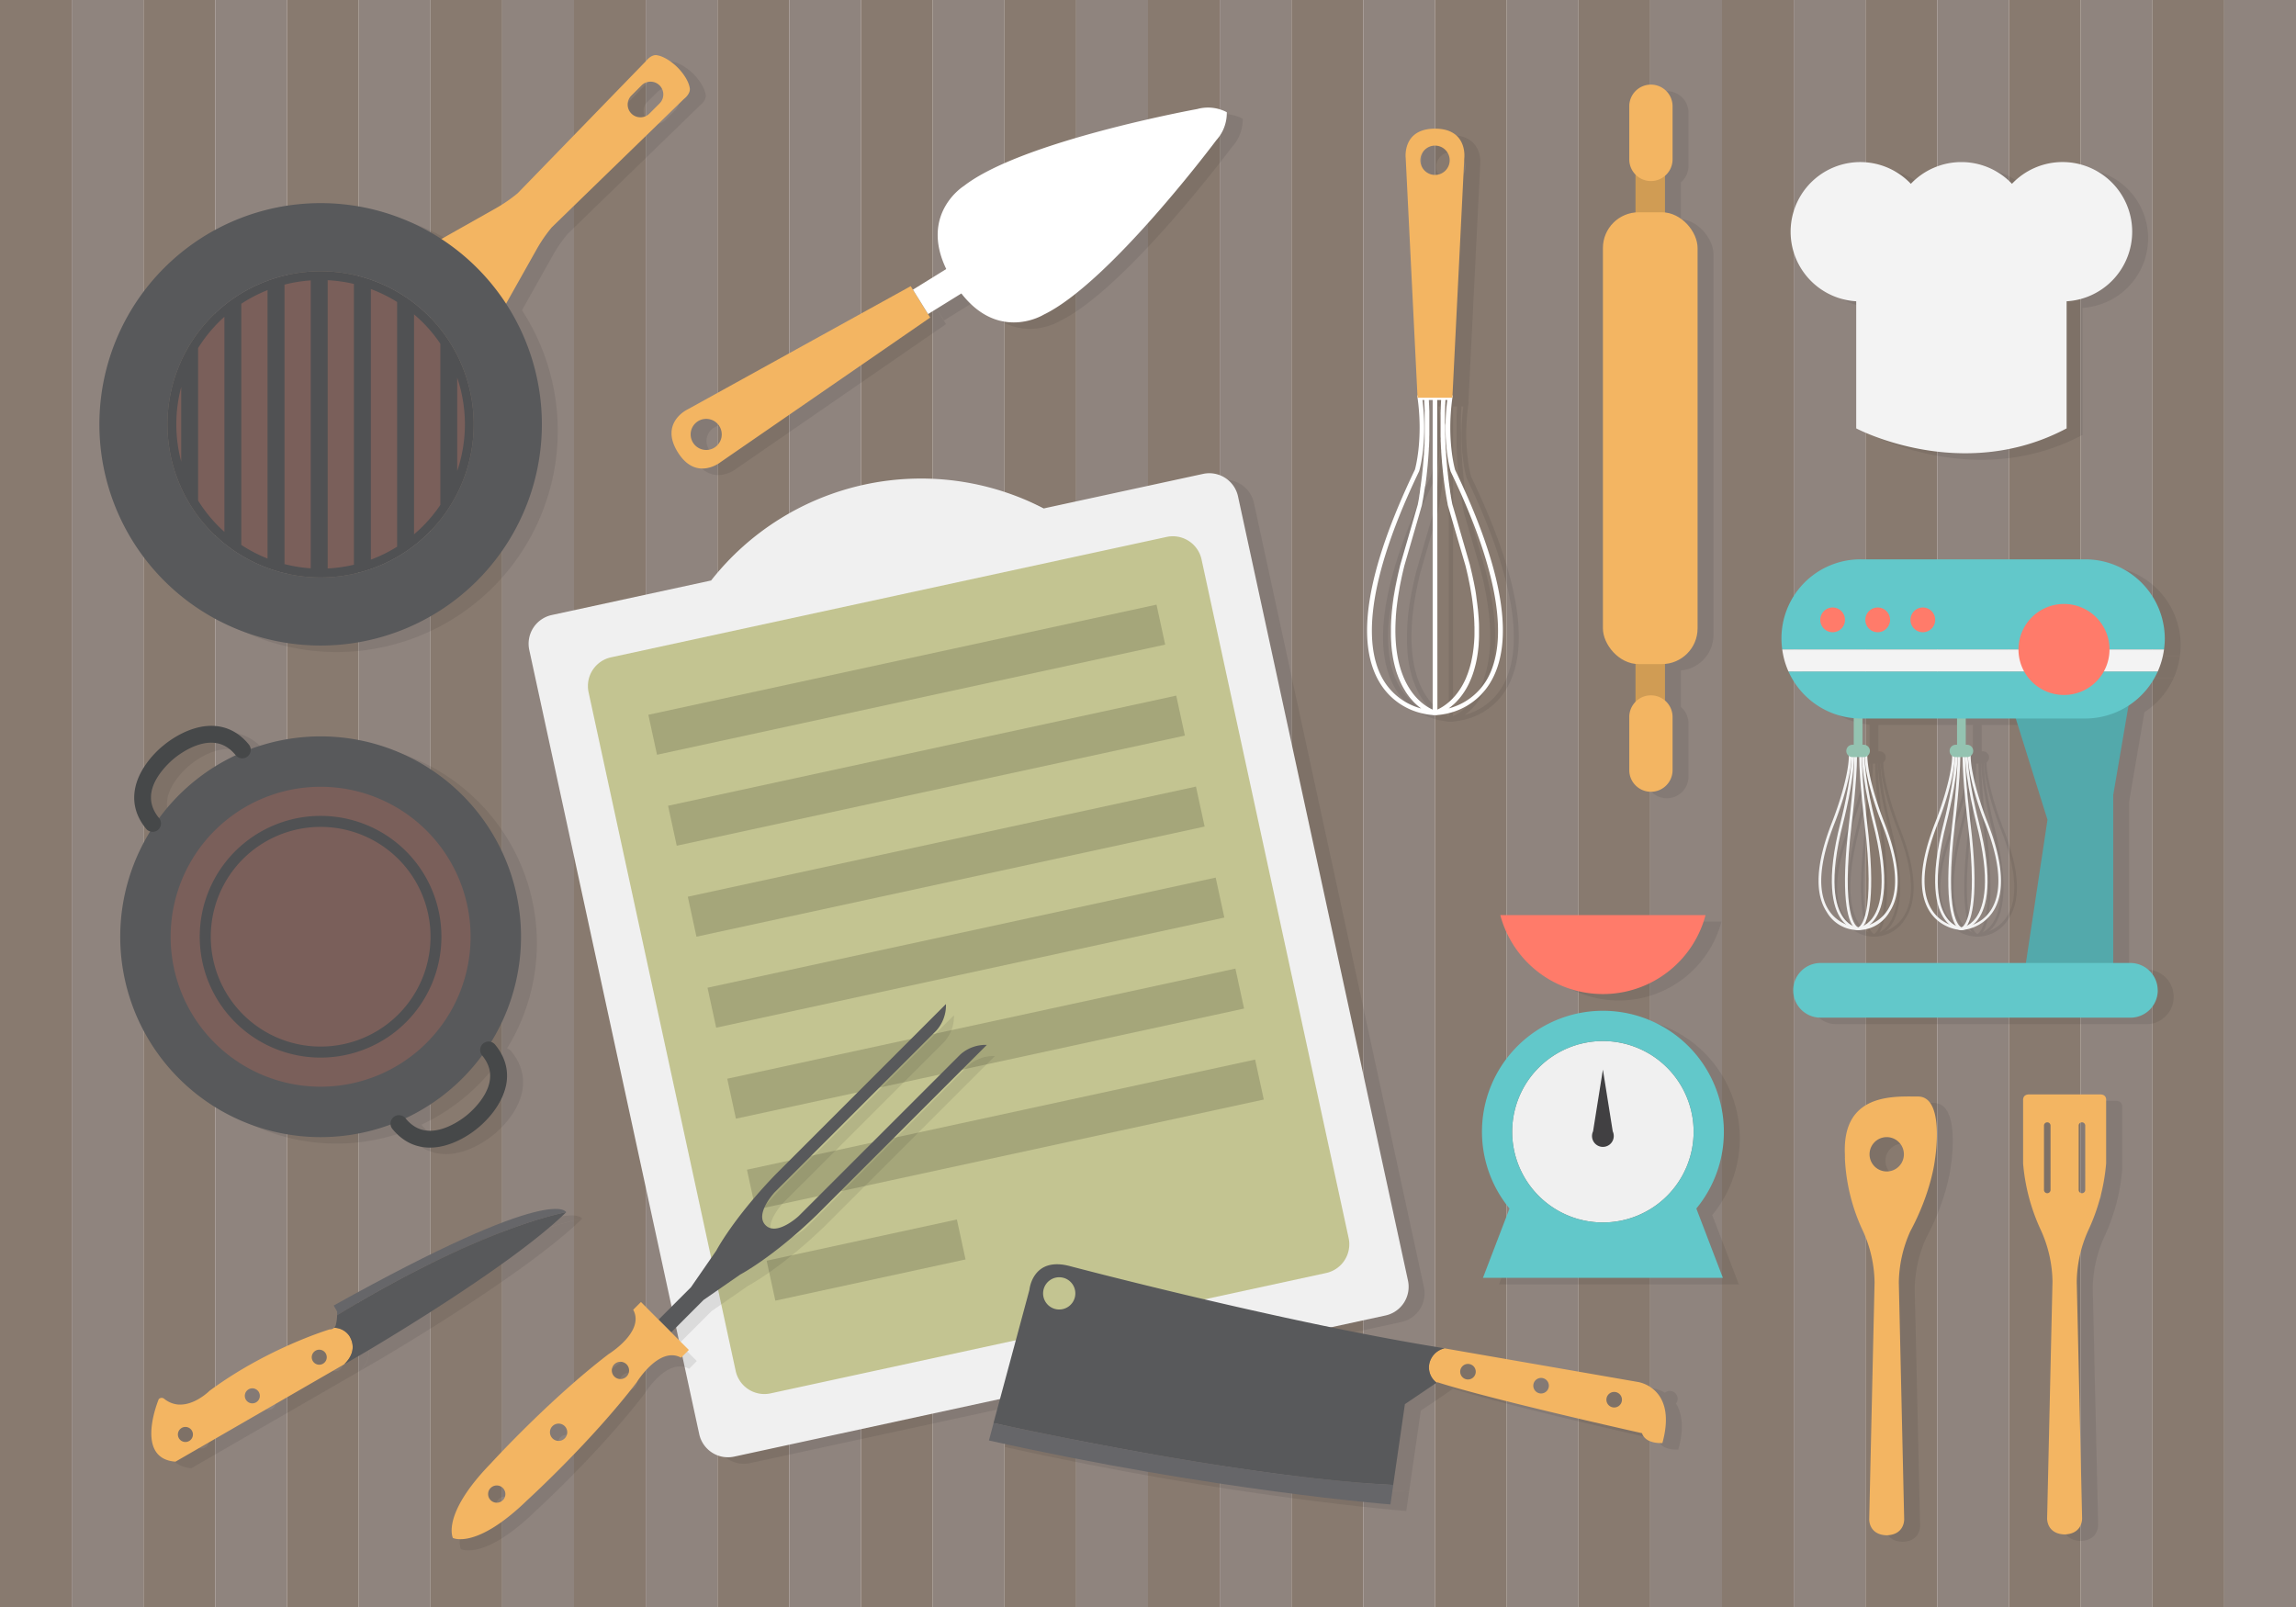 <svg xmlns="http://www.w3.org/2000/svg" viewBox="0 0 1400 980"><defs><style>.cls-1{fill:#faf2ef;}.cls-2{fill:#887a6f;}.cls-3{fill:#8f847e;}.cls-4{opacity:0.1;}.cls-5{fill:#231f20;}.cls-6{fill:#f0f0f0;}.cls-7{fill:#c3c491;}.cls-8{fill:#a5a67a;}.cls-9{fill:#d09c54;}.cls-10{fill:#f3b562;}.cls-11{fill:#f3f3f3;}.cls-12{fill:#53a9ab;}.cls-13{fill:#62c8ca;}.cls-14{fill:#94c3b1;}.cls-15{fill:#ff7b6a;}.cls-16{fill:#fff;}.cls-17{fill:#414042;}.cls-18{fill:#505153;}.cls-19{fill:#58595b;}.cls-20{fill:#7a5f5a;}.cls-21{fill:#464849;}.cls-22{fill:none;}.cls-23{fill:#666669;}</style></defs><g id="Ebene_2" data-name="Ebene 2"><g id="Layer_1" data-name="Layer 1"><rect class="cls-1" width="1400" height="980"/><rect class="cls-2" width="43.75" height="980"/><rect class="cls-3" x="43.75" width="43.75" height="980"/><rect class="cls-2" x="87.5" width="43.75" height="980"/><rect class="cls-3" x="131.25" width="43.75" height="980"/><rect class="cls-2" x="175" width="43.75" height="980"/><rect class="cls-3" x="218.75" width="43.75" height="980"/><rect class="cls-2" x="262.5" width="43.75" height="980"/><rect class="cls-3" x="306.25" width="43.75" height="980"/><rect class="cls-2" x="350" width="43.75" height="980"/><rect class="cls-3" x="393.75" width="43.75" height="980"/><rect class="cls-2" x="437.5" width="43.75" height="980"/><rect class="cls-3" x="481.25" width="43.75" height="980"/><rect class="cls-2" x="525" width="43.75" height="980"/><rect class="cls-3" x="568.75" width="43.75" height="980"/><rect class="cls-2" x="612.5" width="43.75" height="980"/><rect class="cls-3" x="656.25" width="43.75" height="980"/><rect class="cls-2" x="700" width="43.75" height="980"/><rect class="cls-3" x="743.75" width="43.75" height="980"/><rect class="cls-2" x="787.5" width="43.75" height="980"/><rect class="cls-3" x="831.25" width="43.75" height="980"/><rect class="cls-2" x="875" width="43.75" height="980"/><rect class="cls-3" x="918.75" width="43.75" height="980"/><rect class="cls-2" x="962.5" width="43.75" height="980"/><rect class="cls-3" x="1006.25" width="43.75" height="980"/><rect class="cls-2" x="1050" width="43.75" height="980"/><rect class="cls-3" x="1093.75" width="43.75" height="980"/><rect class="cls-2" x="1137.5" width="43.75" height="980"/><rect class="cls-3" x="1181.25" width="43.75" height="980"/><rect class="cls-2" x="1225" width="43.75" height="980"/><rect class="cls-3" x="1268.75" width="43.75" height="980"/><rect class="cls-2" x="1312.5" width="43.75" height="980"/><rect class="cls-3" x="1356.25" width="43.75" height="980"/><g class="cls-4"><path class="cls-5" d="M743.28,293l-97.14,21a162.83,162.83,0,0,0-202.83,44l-97.15,21a17.93,17.93,0,0,0-13.72,21.32L436.07,878.54a17.92,17.92,0,0,0,21.32,13.72L854.51,806.2a17.92,17.92,0,0,0,13.72-21.32L764.6,306.69A17.92,17.92,0,0,0,743.28,293Z"/><path class="cls-5" d="M832.05,759a17.92,17.92,0,0,1-13.72,21.31L479.6,853.71A17.93,17.93,0,0,1,458.29,840L368.6,426.14a17.93,17.93,0,0,1,13.72-21.32L721,331.41a17.93,17.93,0,0,1,21.32,13.73Z"/><path class="cls-5" d="M486.29,336c-5.58,2.5-6.74,6.68-6,10.15a10.32,10.32,0,0,0,2.46,4.69l-4,4.93a12.24,12.24,0,0,1-4.85-7.57c-1.65-7.59,3.44-15.73,16-18.45,11.43-2.48,19.06,1.76,20.56,8.67A13.09,13.09,0,0,1,502,353.23c2.2,1.3,3.81,4.73,5.36,7.7,1.4,2.72,2.76,3.66,4.45,3.3a5,5,0,0,0,2.3-1.32l3.67,5.24a11,11,0,0,1-5.59,3.13c-5,1.09-7.57-2-9.81-6.59-1.83-3.81-3.78-9-6.36-10.35a15.75,15.75,0,0,1-4.44-.58l-1,12.19-6.86,1.49Zm6.9-1.78-1.25,15a11.69,11.69,0,0,0,4.76-.12c5.3-1.15,7.35-5.42,6.5-9.35S499.1,333.64,493.19,334.21Z"/><path class="cls-5" d="M539.84,343.11c-1.66,7.59-5.74,14-13.6,15.68-6.77,1.47-11.9-1.44-13.27-7.75-1.5-6.91,2.15-15.27,10-17,5.08-1.1,8.89,1.23,9.66,4.76.86,4-1.93,9.89-12.14,11.82,1.19,2.62,3.64,3.76,6.84,3.07,4.39-1,8-5.05,9.61-11.33A4.7,4.7,0,0,1,539.84,343.11Zm-20.1,4.5c5.61-1.31,7.54-4.32,7.11-6.33a2,2,0,0,0-2.73-1.52C521.24,340.38,519.46,343.88,519.74,347.61Z"/><path class="cls-5" d="M549.67,333.69a3.17,3.17,0,0,0-1.43,0c-3.38.73-5.72,5.64-4.75,10.13.81,3.75,3.52,5.6,7.36,4.77,4.34-.94,8-5.05,9.61-11.32a4.63,4.63,0,0,1,2.89.71c-1.66,7.59-5.74,14-13.6,15.69-6.77,1.46-11.9-1.45-13.26-7.71-1.48-6.82,2-15.29,10.23-17.07,5.72-1.24,9.14,1.71,9.85,5,.54,2.48-.42,5.36-3.21,6a3.81,3.81,0,0,1-3.69-6.2Z"/><path class="cls-5" d="M568,324.75l-1.39,16.58c-.17,2.09.44,3.59,2.23,3.21,2.56-.56,4.29-4.53,5.72-10.3a4.67,4.67,0,0,1,2.88.72c-1.71,7.79-4.67,13.6-10.2,14.8-5.35,1.16-7.64-3-7.19-8.64l1.27-14.93Zm-3.65-10.23a4,4,0,0,1,4.79,3.13,4,4,0,0,1-7.82,1.69A4,4,0,0,1,564.34,314.52Z"/><path class="cls-5" d="M572.35,359.48l3-36.34,6.67-1.45-.21,2.54A10.12,10.12,0,0,1,587.7,320c3.84-.83,7.91,1.16,9.18,7a18,18,0,0,1-.13,7.79,9.35,9.35,0,0,0,5-6.48,4.62,4.62,0,0,1,2.88.71c-1.21,5.48-4.28,8.54-9.26,9.67-1.62,3.32-4.19,5.84-7.44,6.54a6.52,6.52,0,0,1-7.5-3.49L579,358Zm15.41-21.06a9.73,9.73,0,0,1-6.22-7l0-.09a10.36,10.36,0,0,0-.29,5c.58,2.7,2.48,3.72,4.31,3.32A4.67,4.67,0,0,0,587.76,338.42Zm1.83-2.79a10.87,10.87,0,0,0,.72-6.43c-.54-2.47-2-3.74-3.84-3.34s-2.69,2.17-2.15,4.64A6.52,6.52,0,0,0,589.59,335.63Z"/><path class="cls-5" d="M628.11,324c-1.66,7.59-5.74,14-13.6,15.68-6.77,1.47-11.91-1.44-13.27-7.76-1.5-6.9,2.15-15.26,10-17,5.08-1.1,8.89,1.23,9.66,4.76.86,4-1.93,9.89-12.14,11.82,1.18,2.62,3.64,3.76,6.84,3.07,4.39-.95,8-5,9.61-11.33A4.7,4.7,0,0,1,628.11,324Zm-20.1,4.5c5.61-1.31,7.54-4.32,7.1-6.33-.22-1.06-1.07-1.88-2.72-1.52C609.51,321.25,607.73,324.75,608,328.48Z"/><rect class="cls-5" x="404.08" y="406.02" width="317.05" height="24.94" transform="translate(-75.87 128.65) rotate(-12.23)"/><rect class="cls-5" x="416.1" y="461.51" width="317.05" height="24.94" transform="translate(-87.35 132.46) rotate(-12.23)"/><rect class="cls-5" x="428.13" y="517" width="317.05" height="24.94" transform="translate(-98.83 136.26) rotate(-12.23)"/><rect class="cls-5" x="440.15" y="572.48" width="317.05" height="24.94" transform="translate(-110.31 140.07) rotate(-12.23)"/><rect class="cls-5" x="452.18" y="627.97" width="317.05" height="24.94" transform="translate(-121.79 143.88) rotate(-12.23)"/><rect class="cls-5" x="464.2" y="683.46" width="317.05" height="24.93" transform="translate(-133.28 147.69) rotate(-12.23)"/><rect class="cls-5" x="478.48" y="759.95" width="118.67" height="24.94" transform="translate(-151.4 131.44) rotate(-12.23)"/><rect class="cls-5" x="1006.97" y="102.94" width="17.97" height="39.75"/><rect class="cls-5" x="1006.97" y="399.71" width="17.97" height="39.75"/><rect class="cls-5" x="987.1" y="133.43" width="57.72" height="275.52" rx="21.78"/><path class="cls-5" d="M1016.37,428a13.2,13.2,0,0,1,13.2,13.2v32.4a13.2,13.2,0,0,1-13.2,13.2h0a13.19,13.19,0,0,1-13.2-13.2v-32.4a13.19,13.19,0,0,1,13.2-13.2Z"/><path class="cls-5" d="M1016.37,55.57a13.2,13.2,0,0,1,13.2,13.2v32.4a13.21,13.21,0,0,1-13.2,13.21h0a13.2,13.2,0,0,1-13.2-13.21V68.77a13.19,13.19,0,0,1,13.2-13.2Z"/><path class="cls-5" d="M1309.83,145.29a42.48,42.48,0,0,0-73.31-29.22,42.47,42.47,0,0,0-61.66,0,42.48,42.48,0,1,0-33.31,71.64v77.51s64.15,34.14,128.29,0v-77.5A42.51,42.51,0,0,0,1309.83,145.29Z"/><polygon class="cls-5" points="1308.68 427.84 1298.26 488.82 1298.26 607.91 1242.5 607.91 1258.18 503.89 1234.37 427.84 1308.68 427.84"/><path class="cls-5" d="M1325.42,607.91a16.67,16.67,0,0,1-16.67,16.68H1119.81a16.68,16.68,0,0,1-16.68-16.68h0a16.67,16.67,0,0,1,16.68-16.67h188.94a16.67,16.67,0,0,1,16.67,16.67Z"/><path class="cls-5" d="M1137.08,463.44h11.25v.81c0,15.28,10.07,40.65,10.17,40.91,9.81,24.89,11,43.36,3.39,54.88a22.09,22.09,0,0,1-38.37,0c-7.57-11.52-6.43-30,3.38-54.88.1-.26,10.18-25.63,10.18-40.91Zm9.64,1.61h-8c-.33,15.63-9.88,39.67-10.29,40.71-9.61,24.37-10.79,42.34-3.53,53.4,6.51,9.9,17.75,10.39,17.86,10.4s11.33-.52,17.82-10.43c7.24-11.06,6-29-3.55-53.38C1156.59,504.72,1147,480.68,1146.72,465.05Z"/><path class="cls-5" d="M1138.75,463.44h7.9v.81c0,15.33,6.59,40.75,6.66,41,9.27,36,4.85,52.21-.49,59.47-4.48,6.1-9.85,6.44-10.07,6.45s-5.69-.35-10.17-6.45c-5.33-7.26-9.75-23.47-.49-59.47.07-.25,6.66-25.67,6.66-41Zm6.29,1.61h-4.68c-.22,15.61-6.64,40.35-6.7,40.61-9.11,35.38-4.9,51.12.22,58.1,4,5.49,8.82,5.79,8.87,5.8s4.8-.35,8.82-5.86c5.09-7,9.26-22.74.18-58.05C1151.68,505.4,1145.26,480.66,1145,465.05Z"/><path class="cls-5" d="M1140.41,463.44H1145v.81c0,15.39,3.12,40.85,3.15,41.1,5.56,45.7.75,59.63-2.62,63.87-1.37,1.72-2.52,1.93-2.74,1.95-.4,0-1.55-.23-2.92-1.95-3.36-4.24-8.17-18.17-2.62-63.86,0-.26,3.16-25.72,3.16-41.11Zm3,1.61H1142c-.1,15.56-3.13,40.25-3.16,40.5-7,57.86,2.69,63.52,3.85,64,1.09-.43,10.9-6,3.84-64C1146.51,505.3,1143.49,480.61,1143.38,465.05Z"/><path class="cls-5" d="M1146.12,458.14h-.76v-30.3H1140v30.3h-.75a3.77,3.77,0,1,0,0,7.54h6.83a3.77,3.77,0,0,0,0-7.54Z"/><path class="cls-5" d="M1200.06,463.44h11.25v.81c0,15.28,10.08,40.65,10.18,40.91,9.81,24.89,11,43.36,3.38,54.88a22.09,22.09,0,0,1-38.37,0c-7.56-11.52-6.42-30,3.39-54.88.1-.26,10.17-25.63,10.17-40.91Zm9.64,1.61h-8c-.32,15.63-9.87,39.67-10.28,40.71-9.6,24.37-10.79,42.34-3.54,53.4,6.51,9.9,17.75,10.39,17.87,10.4s11.33-.52,17.82-10.43c7.24-11.06,6-29-3.55-53.38C1219.58,504.72,1210,480.68,1209.7,465.05Z"/><path class="cls-5" d="M1201.74,463.44h7.9v.81c0,15.33,6.59,40.75,6.66,41,9.26,36,4.85,52.21-.49,59.47-4.48,6.1-9.85,6.44-10.08,6.45s-5.68-.35-10.16-6.45c-5.34-7.26-9.75-23.47-.49-59.47.07-.25,6.66-25.67,6.66-41Zm6.29,1.61h-4.68c-.22,15.61-6.64,40.35-6.71,40.61-9.1,35.38-4.9,51.12.23,58.1,4,5.49,8.81,5.79,8.86,5.8s4.81-.35,8.83-5.86c5.09-7,9.26-22.74.17-58.05C1214.67,505.4,1208.25,480.66,1208,465.05Z"/><path class="cls-5" d="M1203.39,463.44H1208v.81c0,15.39,3.13,40.85,3.16,41.1,5.56,45.7.74,59.63-2.62,63.87-1.37,1.72-2.52,1.93-2.74,1.95-.4,0-1.55-.23-2.92-1.95-3.37-4.24-8.18-18.17-2.62-63.86,0-.26,3.15-25.72,3.15-41.11Zm3,1.61H1205c-.11,15.56-3.13,40.25-3.17,40.5-7,57.86,2.7,63.52,3.86,64,1.09-.43,10.89-6,3.84-64C1209.5,505.3,1206.47,480.61,1206.37,465.05Z"/><path class="cls-5" d="M1209.11,458.14h-.76v-30.3H1203v30.3h-.76a3.77,3.77,0,1,0,0,7.54h6.84a3.77,3.77,0,0,0,0-7.54Z"/><path class="cls-5" d="M1329.69,393.61a48.54,48.54,0,0,0-48.53-48.54H1144.51a48.19,48.19,0,0,0-48.06,55h232.77A48.93,48.93,0,0,0,1329.69,393.61Z"/><path class="cls-5" d="M1144.51,442.15h136.65a48.49,48.49,0,0,0,44.26-28.7H1100.24A48.51,48.51,0,0,0,1144.51,442.15Z"/><path class="cls-5" d="M1096.45,400.05a48.33,48.33,0,0,0,3.79,13.4h225.18a48.35,48.35,0,0,0,3.8-13.4Z"/><path class="cls-5" d="M1296,400.05a27.75,27.75,0,1,1-27.75-27.75A27.75,27.75,0,0,1,1296,400.05Z"/><path class="cls-5" d="M1134.71,382a7.53,7.53,0,1,1-7.53-7.54A7.53,7.53,0,0,1,1134.71,382Z"/><circle class="cls-5" cx="1154.66" cy="381.95" r="7.54" transform="translate(68.11 928.33) rotate(-45)"/><path class="cls-5" d="M1189.67,382a7.54,7.54,0,1,1-7.54-7.54A7.54,7.54,0,0,1,1189.67,382Z"/><path class="cls-5" d="M1290.32,671.38H1247c-4.13,0-3.64,3.7-3.64,3.7v38.36a119.29,119.29,0,0,0,10.93,40.89,78.4,78.4,0,0,1,7,31.19l-.84,37.32-2.43,107s-.47,9.51,10.67,9.89c11.14-.38,10.66-9.89,10.66-9.89l-2.42-107-.85-37.32a78.31,78.31,0,0,1,7-31.19A119.45,119.45,0,0,0,1294,713.44V675.08S1294.45,671.38,1290.32,671.38ZM1260,729.62a2,2,0,1,1-4,0V690.39a2,2,0,1,1,4,0Zm21.15,0a2,2,0,0,1-4,0V690.39a2,2,0,1,1,4,0Z"/><path class="cls-5" d="M1179.22,672.67c-4.9,0-12-.3-19.08.88-13.3,2.22-26.6,9.69-25.49,34.34,0,.79,0,1.55,0,2.32h0a115.83,115.83,0,0,0,11.09,44.65,78.06,78.06,0,0,1,7,31.17l-.86,37.33-2.41,107s-.49,9.51,10.65,9.89c11.15-.38,10.67-9.89,10.67-9.89l-2.42-107-.85-37.33a78.15,78.15,0,0,1,7-31.17c13-24.13,15-43.61,15-43.61S1195.94,672.64,1179.22,672.67Zm-19.08,45.69a10.47,10.47,0,1,1,10.48-10.47A10.46,10.46,0,0,1,1160.14,718.36Z"/><path class="cls-5" d="M851.43,421a40.77,40.77,0,0,0,26.17,18.19,41.21,41.21,0,0,0,5.72.86v.06h1.2l.18,0,.19,0h1.2V440a41.42,41.42,0,0,0,5.72-.86A40.77,40.77,0,0,0,918,421c15.69-24.94,8.6-68.89-21-130.43-.06-.18-5.26-18-1.68-43.86l.21-1.57H873.88l.21,1.57c3.57,25.83-1.62,43.66-1.6,43.66C842.83,352.1,835.74,396.05,851.43,421Zm39.36-159.22c0-.53,0-1.06,0-1.59s0-1,0-1.52l0-1.64c0-.51,0-1,0-1.54s0-1.12.05-1.68,0-1,.06-1.54,0-1.15.07-1.73,0-1,.08-1.55c0-.36,0-.72.05-1.08h1.16c-3.24,25.61,1.77,42.73,2.06,43.66,36.38,75.72,31.63,111.35,21.24,127.92A38.1,38.1,0,0,1,893.07,436l.11-.08.24-.18c.35-.26.71-.54,1.07-.83l.37-.29c.4-.34.81-.69,1.22-1.06l.13-.12c.45-.41.91-.85,1.36-1.31l.35-.37c.36-.38.72-.77,1.07-1.17.13-.13.24-.27.36-.4.46-.53.91-1.09,1.36-1.67l.18-.25c.39-.52.78-1.06,1.15-1.62l.38-.55c.36-.55.72-1.12,1.07-1.71l.24-.39c.42-.73.83-1.48,1.23-2.26.1-.19.18-.39.28-.57.31-.64.62-1.29.91-2,.11-.24.22-.47.32-.71.37-.88.74-1.79,1.07-2.73,0,0,0,0,0-.05.33-.92.65-1.9,1-2.89.08-.29.17-.58.25-.86.24-.83.45-1.68.67-2.54.07-.26.13-.51.19-.77.25-1.11.49-2.25.71-3.44,0-.24.07-.49.12-.72.17-1,.31-2,.45-3,.05-.36.09-.73.14-1.1.13-1.16.25-2.34.34-3.56,0-.16,0-.31,0-.48.1-1.37.17-2.8.2-4.27,0-.38,0-.78,0-1.17,0-1.16,0-2.35,0-3.56,0-.42,0-.83,0-1.25,0-1.58-.1-3.2-.21-4.87,0-.22,0-.45,0-.67-.1-1.47-.23-3-.39-4.54-.05-.51-.11-1-.17-1.54-.16-1.47-.35-3-.56-4.51,0-.37-.1-.73-.15-1.12q-.42-2.82-1-5.81c-.09-.48-.18-1-.28-1.46-.29-1.59-.62-3.21-1-4.86-.12-.59-.25-1.19-.38-1.79-.47-2.14-1-4.31-1.53-6.56L895.3,311.44s0-.13-.07-.3,0,0,0-.08c-.14-.68-.46-2.27-.86-4.61a.59.59,0,0,0,0-.13c-.05-.32-.1-.66-.16-1,0-.11,0-.2,0-.3-.06-.36-.12-.74-.18-1.12,0-.09,0-.18,0-.28-.06-.36-.12-.73-.17-1.11,0-.15,0-.3-.07-.45,0-.35-.11-.72-.16-1.08,0-.2-.06-.39-.08-.59,0-.38-.11-.78-.17-1.17,0-.2,0-.4-.08-.6,0-.4-.11-.81-.16-1.22,0-.24-.06-.46-.09-.69,0-.4-.1-.81-.14-1.22,0-.26-.07-.53-.1-.8s-.09-.83-.15-1.25-.06-.57-.09-.87-.1-.84-.14-1.27-.07-.63-.1-.95-.09-.88-.13-1.32-.07-.66-.1-1l-.12-1.36-.09-1.06c0-.45-.07-.91-.11-1.37s-.07-.76-.09-1.15-.07-.91-.1-1.37-.06-.81-.09-1.23,0-.92-.08-1.38,0-.87-.08-1.31-.05-.92-.07-1.38,0-.92-.07-1.38l-.06-1.4L891,272.2c0-.47,0-.94,0-1.42s0-1,0-1.48l0-1.47c0-.5,0-1,0-1.5s0-1,0-1.5,0-1,0-1.55Zm-4.7-13.87h2.35c0,.33,0,.66-.06,1,0,.53,0,1.06-.08,1.59s0,1.15-.07,1.72-.05,1.06-.06,1.59,0,1.11,0,1.67,0,1,0,1.57l0,1.65c0,.51,0,1,0,1.53s0,1.1,0,1.64v1.49c0,.54,0,1.08,0,1.62s0,1,0,1.44l0,1.62,0,1.38c0,.54,0,1.06,0,1.59s0,.91,0,1.36,0,1,.06,1.53,0,.9.06,1.34,0,1,.07,1.5.05.85.07,1.27.06,1,.08,1.5.06.81.08,1.22.07,1,.1,1.43l.09,1.2c0,.47.07.94.11,1.4l.09,1.12c0,.48.09.94.12,1.4s.07.7.1,1,.08.9.13,1.35.07.68.1,1,.09.85.14,1.27.06.66.1,1,.09.84.14,1.26.07.59.11.88.09.84.15,1.25.06.53.1.78c0,.41.1.8.14,1.19s.07.51.11.75.09.72.14,1.08.07.5.11.74.09.68.14,1,.07.46.1.67.09.63.14.93.07.45.1.66.08.53.13.79.06.44.1.65.09.54.13.8.05.33.08.49.09.54.14.79,0,.27.07.4.08.47.13.7,0,.22,0,.33.07.37.11.54,0,.25.06.36.05.24.07.37,0,.27.07.38,0,.23.07.33,0,.18.05.26l0,.16c0,.25.09.45.12.55l0,.12,10.7,36.9c.57,2.27,1.08,4.48,1.56,6.64.15.71.28,1.39.43,2.09.29,1.43.59,2.85.85,4.23.14.79.27,1.57.4,2.35.21,1.24.42,2.46.6,3.66.12.78.23,1.56.33,2.33.16,1.16.3,2.28.43,3.39l.24,2.21c.11,1.11.2,2.2.28,3.27.05.66.1,1.33.15,2,.06,1.15.1,2.27.14,3.38,0,.52,0,1.05.06,1.56,0,1.59,0,3.14,0,4.64,0,.06,0,.12,0,.18,0,1.44-.1,2.83-.19,4.18,0,.46-.08.9-.12,1.36-.08.92-.16,1.84-.26,2.73-.06.51-.13,1-.2,1.49-.1.8-.21,1.58-.34,2.35-.08.49-.17,1-.26,1.46-.13.73-.28,1.44-.43,2.14q-.15.69-.3,1.35c-.17.7-.35,1.39-.54,2.06-.11.39-.21.79-.33,1.17-.22.73-.44,1.42-.67,2.1-.1.3-.2.61-.3.89-.34,1-.7,1.88-1.07,2.76,0,0,0,.09,0,.13-.36.84-.73,1.63-1.11,2.41l-.39.76c-.28.53-.55,1.06-.84,1.57-.15.27-.31.54-.47.81-.27.45-.54.9-.82,1.32-.16.26-.33.52-.5.77-.28.41-.55.8-.83,1.18l-.51.7c-.28.38-.57.74-.87,1.09s-.31.4-.47.59c-.33.38-.65.74-1,1.1l-.36.4c-.46.47-.91.92-1.35,1.34l-.07.07c-.42.39-.84.76-1.24,1.1l-.42.35c-.29.23-.58.47-.86.68s-.31.24-.47.35-.5.38-.75.54l-.47.33-.68.44-.44.27-.64.37a3.84,3.84,0,0,1-.39.22l-.6.32-.32.16c-.23.12-.43.21-.64.3l-.13.07ZM878.84,300c0-.32.08-.62.13-1s.08-.61.11-.92.09-.67.14-1,.07-.61.11-.91.09-.75.14-1.14.07-.63.11-.94.09-.79.13-1.2.07-.65.11-1,.09-.84.13-1.28.07-.68.1-1,.09-.87.13-1.31.07-.74.1-1.11.08-.89.11-1.34.07-.75.1-1.12.07-.95.11-1.42,0-.77.08-1.15.07-1,.11-1.48.05-.79.07-1.19L881,278c0-.42,0-.84.07-1.27s.05-1,.07-1.51l.06-1.33.06-1.53c0-.45,0-.91,0-1.36s0-1.05,0-1.58l0-1.41,0-1.6c0-.47,0-.95,0-1.44s0-1.08,0-1.62v-1.5c0-.54,0-1.08,0-1.62s0-1,0-1.54l0-1.65c0-.52,0-1,0-1.57s0-1.11,0-1.67,0-1.06-.06-1.6,0-1.13-.07-1.69-.06-1.08-.08-1.63c0-.32,0-.64,0-1h2.34V436.71h0c-6-2.64-25.15-14.44-22.47-56l0-.51c.11-1.53.24-3.09.4-4.69.05-.43.1-.85.15-1.29.15-1.38.33-2.8.53-4.24.08-.58.16-1.15.25-1.73.2-1.37.43-2.77.68-4.18.11-.66.22-1.31.34-2,.27-1.47.58-3,.91-4.51.12-.63.24-1.24.38-1.88.48-2.17,1-4.39,1.56-6.68l10.74-37s0-.05,0-.12a0,0,0,0,0,0,0c0-.13.07-.36.13-.68a3.41,3.41,0,0,0,.08-.37,1.42,1.42,0,0,1,0-.2c0-.12,0-.27.08-.41l.06-.34c0-.12,0-.25.07-.38s.07-.33.1-.52.05-.25.07-.37.07-.42.11-.65,0-.32.08-.47.08-.46.12-.71.06-.31.08-.46.09-.55.14-.85l.09-.59c0-.27.09-.53.14-.82s.07-.48.11-.73l.12-.84c0-.25.08-.51.11-.76s.09-.61.14-.92S878.8,300.25,878.84,300ZM877,247.9h1.16c0,.36,0,.71,0,1.07,0,.52.06,1.05.08,1.57s.06,1.13.08,1.7l.06,1.56c0,.56,0,1.12,0,1.68s0,1,0,1.53l0,1.64c0,.51,0,1,0,1.52s0,1.07,0,1.59v1.51c0,.52,0,1,0,1.55s0,1,0,1.5,0,1,0,1.5,0,1,0,1.47,0,1,0,1.49,0,1,0,1.41,0,1-.05,1.45l-.06,1.4c0,.46,0,.91-.07,1.37s0,.93-.08,1.38,0,.89-.07,1.33l-.09,1.36c0,.42,0,.83-.08,1.24s-.06.92-.1,1.36l-.09,1.2c0,.43-.07.87-.11,1.31s-.07.75-.1,1.12-.08.88-.11,1.3-.07.69-.1,1-.09.87-.13,1.29-.07.65-.1,1-.09.84-.13,1.25-.07.59-.1.89-.1.82-.14,1.23-.07.54-.11.81-.09.81-.14,1.2l-.09.72c0,.4-.11.8-.16,1.19,0,.21-.06.41-.08.62-.06.39-.11.78-.16,1.15,0,.19-.06.37-.08.56-.06.38-.11.76-.17,1.13,0,.12,0,.23,0,.34q-.09.62-.18,1.2c0,.09,0,.18,0,.27-.06.39-.12.76-.18,1.12,0,.11,0,.21,0,.32-.06.33-.11.67-.16,1,0,.06,0,.12,0,.18,0,.33-.11.66-.16,1,0,.06,0,.1,0,.15-.36,2-.61,3.25-.69,3.64,0,.08,0,.13,0,.14l-10.72,37c-.56,2.24-1.06,4.42-1.54,6.55-.13.6-.25,1.2-.38,1.79-.35,1.65-.67,3.27-1,4.86-.09.49-.19,1-.27,1.46-.36,2-.68,3.92-1,5.81l-.15,1.12q-.31,2.29-.57,4.5c-.05.52-.11,1-.16,1.54-.15,1.55-.29,3.07-.39,4.55,0,.21,0,.44,0,.66-.1,1.67-.17,3.28-.21,4.86,0,.43,0,.84,0,1.25,0,1.21,0,2.39,0,3.55,0,.4,0,.8,0,1.2.05,1.46.11,2.88.21,4.25,0,.17,0,.33,0,.5.1,1.21.21,2.39.35,3.53,0,.37.09.74.14,1.11.13,1,.28,2,.45,3l.12.74c.21,1.18.45,2.32.7,3.43.07.26.14.52.2.79.21.86.43,1.69.67,2.51.08.29.16.58.25.87.3,1,.61,2,1,2.89v.05c.34.95.71,1.85,1.08,2.72.1.25.21.49.31.73.3.66.6,1.31.91,1.93l.29.6c.4.78.81,1.53,1.22,2.25l.26.42c.34.57.69,1.14,1.06,1.67.12.2.25.39.38.58.38.55.75,1.08,1.13,1.59.07.08.13.18.2.26.45.59.9,1.13,1.35,1.66.12.15.25.29.38.43.34.39.69.77,1,1.13l.38.4c.44.45.89.89,1.33,1.3a1.63,1.63,0,0,1,.2.17c.39.35.77.68,1.15,1a4.71,4.71,0,0,0,.42.33c.33.27.66.53,1,.77l.32.24.09.06a38.1,38.1,0,0,1-22.59-16.48c-10.39-16.57-15.14-52.2,21.31-128.12C875.29,290.63,880.29,273.51,877,247.9Z"/><path class="cls-5" d="M866.84,100.31l7.23,146.2h21.25l7.25-146.2s2.19-17.87-17.87-17.87S866.84,100.31,866.84,100.31Zm17.86-7.53a8.94,8.94,0,1,1-8.93,8.93A8.93,8.93,0,0,1,884.7,92.78Z"/><path class="cls-5" d="M449,285.82l127.85-88.19-.78-1.25-2.26-3.65L571,188l-2.9-4.69-2.26-3.64-.77-1.24L429.08,253.58s-17.34,8-6.13,26.11S449,285.82,449,285.82Zm-16.76-11.91a9.48,9.48,0,1,1,13,3.07A9.48,9.48,0,0,1,432.28,273.91Z"/><path class="cls-5" d="M924.54,562a64.73,64.73,0,0,0,125.13,0Z"/><path class="cls-5" d="M987.1,638.84a55.32,55.32,0,1,0,55.32,55.32A55.31,55.31,0,0,0,987.1,638.84Z"/><path class="cls-5" d="M1060.85,694.16A73.75,73.75,0,1,0,930.14,741L914,783.25h146.27L1044.06,741A73.45,73.45,0,0,0,1060.85,694.16ZM987.1,749.47a55.32,55.32,0,1,1,55.32-55.31A55.31,55.31,0,0,1,987.1,749.47Z"/><path class="cls-5" d="M993.09,693.91l-6-37.65-6,37.65a6.71,6.71,0,0,0-.63,2.84,6.63,6.63,0,1,0,12.62-2.84Z"/><path class="cls-5" d="M337.16,155.61a89.78,89.78,0,0,1,9-13l80.55-78.21c4.3-3.45,3.62-6.48,3.62-6.48-.91-6.43-7.48-12.78-7.48-12.78s-6.35-6.57-12.78-7.47c0,0-3-.69-6.48,3.61l-78.21,80.55a89.78,89.78,0,0,1-13,9l-40.51,22.87a52.87,52.87,0,0,0,15.49,27,52.87,52.87,0,0,0,27,15.49Zm68.52-82.37a7.76,7.76,0,0,1-11-11l6.18-6.18a7.76,7.76,0,0,1,11,11Z"/><path class="cls-5" d="M139.19,196.72a93.37,93.37,0,1,0,132,0A93.36,93.36,0,0,0,139.19,196.72Z"/><path class="cls-5" d="M300.6,167.35a134.9,134.9,0,1,0,0,190.78A134.92,134.92,0,0,0,300.6,167.35ZM271.23,328.76a93.37,93.37,0,1,1,0-132A93.35,93.35,0,0,1,271.23,328.76Z"/><path class="cls-5" d="M267.43,200.52c-1.7-1.7-3.45-3.29-5.25-4.82V329.79c1.81-1.54,3.56-3.13,5.26-4.82a87.6,87.6,0,0,0,10.77-13.08v-98.3A88.26,88.26,0,0,0,267.43,200.52Z"/><path class="cls-5" d="M156.85,189.2V336.29a88.63,88.63,0,0,0,16,8.31V180.9A87,87,0,0,0,156.85,189.2Z"/><path class="cls-5" d="M209.51,174.85V350.63a87.71,87.71,0,0,0,16-2.27V177.13A87.73,87.73,0,0,0,209.51,174.85Z"/><path class="cls-5" d="M183.18,177.55V347.93a88.26,88.26,0,0,0,16,2.58V175A87.51,87.51,0,0,0,183.18,177.55Z"/><path class="cls-5" d="M288.51,234.34v56.8A88.44,88.44,0,0,0,288.51,234.34Z"/><path class="cls-5" d="M235.85,180.25v165a86.78,86.78,0,0,0,16-7.88V188.14A87.87,87.87,0,0,0,235.85,180.25Z"/><path class="cls-5" d="M143,200.52a88.65,88.65,0,0,0-12.47,15.71v93A88.62,88.62,0,0,0,143,325c1.16,1.16,2.35,2.28,3.55,3.37V197.16C145.34,198.24,144.15,199.35,143,200.52Z"/><path class="cls-5" d="M120.21,285.47V240A88.25,88.25,0,0,0,120.21,285.47Z"/><path class="cls-5" d="M299.65,497.7a122.19,122.19,0,1,1-172-16.93A122.18,122.18,0,0,1,299.65,497.7Z"/><path class="cls-5" d="M275.89,517.21a91.44,91.44,0,1,1-128.7-12.67A91.43,91.43,0,0,1,275.89,517.21Z"/><path class="cls-5" d="M106,510.12a5.15,5.15,0,0,0,.71-7.25c-3.82-4.66-5.4-9.44-4.81-14.58,1.36-11.78,13.79-21.63,13.91-21.72.36-.3,12.37-10.62,24.31-9.62,5.15.44,9.5,2.91,13.32,7.57a5.14,5.14,0,1,0,7.95-6.53c-5.6-6.83-12.5-10.64-20.47-11.28-16.31-1.35-31,11.36-31.64,11.91-.4.27-15.73,12.24-17.59,28.5-.92,7.95,1.46,15.45,7.07,22.28A5.15,5.15,0,0,0,106,510.12Z"/><path class="cls-5" d="M249.72,685.21a5.16,5.16,0,0,1,7.24.71c3.84,4.68,8.21,7.14,13.37,7.57,11.82,1,23.89-9.32,24-9.4.35-.31,12.82-10.08,14.16-22,.58-5.13-1-9.9-4.82-14.55a5.14,5.14,0,1,1,8-6.52c5.61,6.83,8,14.32,7.08,22.28-1.86,16.26-17.2,28.23-17.85,28.71-.36.34-15.08,13-31.39,11.7-8-.66-14.87-4.45-20.48-11.28A5.16,5.16,0,0,1,249.72,685.21Z"/><path class="cls-5" d="M252,632.19a73.7,73.7,0,1,1,10.21-103.72A73.78,73.78,0,0,1,252,632.19ZM162.68,523.42A67,67,0,1,0,257,532.71,67.09,67.09,0,0,0,162.68,523.42Z"/><path class="cls-5" d="M751.43,89.39a24.58,24.58,0,0,0,6.32-17,24.63,24.63,0,0,0-18-1.93S632.79,89.82,597.4,117.35c0,0-27.07,16.77-10.76,50.67l-20.3,12.58L571,188l4.61,7.44,20.3-12.57c23.08,29.72,50.16,13,50.16,13C686.43,176.46,751.43,89.39,751.43,89.39Z"/><path class="cls-5" d="M974.52,839.78a4.73,4.73,0,1,0,3.76,5.54A4.72,4.72,0,0,0,974.52,839.78Z"/><path class="cls-5" d="M930,831.23a4.74,4.74,0,1,0,3.76,5.55A4.74,4.74,0,0,0,930,831.23Z"/><path class="cls-5" d="M1019.1,848.31a4.74,4.74,0,1,0,3.76,5.55A4.75,4.75,0,0,0,1019.1,848.31Z"/><path class="cls-5" d="M1008.34,846.73,890.49,826.24a12.25,12.25,0,0,0-9.4,10.14,11.59,11.59,0,0,0,4.59,10.78l.4-.27C919.76,857.63,1010.93,878,1010.93,878c2.26,6.87,12.44,6,12.44,6C1032.73,850,1008.34,846.73,1008.34,846.73Zm-104.41-1.6a4.74,4.74,0,1,1,5.55-3.76A4.74,4.74,0,0,1,903.93,845.13Zm44.57,8.54a4.74,4.74,0,1,1,5.55-3.76A4.74,4.74,0,0,1,948.5,853.67Zm44.58,8.54a4.74,4.74,0,1,1,5.54-3.76A4.72,4.72,0,0,1,993.08,862.21Z"/><path class="cls-5" d="M885.68,847.16a11.59,11.59,0,0,1-4.59-10.78,12.25,12.25,0,0,1,9.4-10.14l-3.21-.56C790.23,809.94,661.64,776,661.64,776c-22.49-5.74-24.25,14.65-24.25,14.65l-21.88,81.19c42.15,9.13,161.9,33.76,243.71,37.7l7.14-49.28ZM665.23,794.57a9.83,9.83,0,1,1-7.8-11.5A9.83,9.83,0,0,1,665.23,794.57Z"/><path class="cls-5" d="M612.66,882.42c138.48,30.82,244.83,39.05,244.83,39.05l1.73-11.92c-81.81-3.94-201.56-28.57-243.71-37.7Z"/><path class="cls-5" d="M116.74,895.34,219.58,836c3.85-3.73,7.55-9.72,3.28-17.12a11.59,11.59,0,0,0-9.4-5.18,3.84,3.84,0,0,1-2.74,1s-37.87,11.35-73.3,37.53c0,0-14.66,14.76-27.31,5.06a2.5,2.5,0,0,0-3.57-.09S91.22,893.45,116.74,895.34Zm85.38-67.66a4.58,4.58,0,1,1-1.68,6.26A4.58,4.58,0,0,1,202.12,827.68ZM161.3,851.23a4.58,4.58,0,1,1-1.67,6.26A4.59,4.59,0,0,1,161.3,851.23Zm-40.8,23.56a4.58,4.58,0,1,1-1.68,6.26A4.56,4.56,0,0,1,120.5,874.79Z"/><path class="cls-5" d="M354.94,743.23s-6.45-18.6-141.77,56.9l2.12,3.69c0,.72,0,1.47,0,2.22C304.76,751.59,354.94,743.23,354.94,743.23Z"/><path class="cls-5" d="M213.46,813.69a11.59,11.59,0,0,1,9.4,5.18c4.27,7.4.57,13.39-3.28,17.12l10.71-6.19s89.46-52.11,124.65-86.57c0,0-50.18,8.36-139.67,62.81a26,26,0,0,1-.88,6.25A3.49,3.49,0,0,1,213.46,813.69Z"/></g><path class="cls-6" d="M733.57,289l-97.14,21.05A162.85,162.85,0,0,0,433.6,354l-97.15,21.06a17.92,17.92,0,0,0-13.72,21.31l103.63,478.2a17.93,17.93,0,0,0,21.32,13.72L844.8,802.23a17.93,17.93,0,0,0,13.72-21.32L754.89,302.72A17.92,17.92,0,0,0,733.57,289Z"/><path class="cls-7" d="M822.34,755a17.93,17.93,0,0,1-13.73,21.32l-338.72,73.4A17.92,17.92,0,0,1,448.58,836L358.89,422.16a17.92,17.92,0,0,1,13.72-21.31l338.72-73.41a17.93,17.93,0,0,1,21.32,13.72Z"/><rect class="cls-8" x="394.37" y="402.05" width="317.05" height="24.94" transform="translate(-75.25 126.51) rotate(-12.23)"/><rect class="cls-8" x="406.39" y="457.54" width="317.05" height="24.94" transform="translate(-86.73 130.31) rotate(-12.23)"/><rect class="cls-8" x="418.42" y="513.02" width="317.05" height="24.94" transform="translate(-98.21 134.11) rotate(-12.23)"/><rect class="cls-8" x="430.44" y="568.51" width="317.05" height="24.94" transform="translate(-109.69 137.92) rotate(-12.23)"/><rect class="cls-8" x="442.47" y="624" width="317.05" height="24.94" transform="translate(-121.17 141.73) rotate(-12.23)"/><rect class="cls-8" x="454.49" y="679.48" width="317.05" height="24.94" transform="translate(-132.65 145.54) rotate(-12.23)"/><rect class="cls-8" x="468.77" y="755.98" width="118.67" height="24.93" transform="translate(-150.79 129.3) rotate(-12.23)"/><rect class="cls-9" x="997.26" y="98.97" width="17.97" height="39.75"/><rect class="cls-9" x="997.26" y="395.73" width="17.97" height="39.75"/><rect class="cls-10" x="977.39" y="129.46" width="57.72" height="275.52" rx="21.78"/><path class="cls-10" d="M1006.66,424.05a13.19,13.19,0,0,1,13.2,13.2v32.39a13.2,13.2,0,0,1-13.2,13.21h0a13.2,13.2,0,0,1-13.2-13.21V437.25a13.19,13.19,0,0,1,13.2-13.2Z"/><path class="cls-10" d="M1006.66,51.6a13.19,13.19,0,0,1,13.2,13.2V97.19a13.21,13.21,0,0,1-13.2,13.22h0a13.2,13.2,0,0,1-13.2-13.22V64.8a13.19,13.19,0,0,1,13.2-13.2Z"/><path class="cls-11" d="M1300.11,141.32a42.46,42.46,0,0,0-73.3-29.22,42.47,42.47,0,0,0-61.66,0,42.48,42.48,0,1,0-33.31,71.63v77.51s64.15,34.15,128.29,0v-77.5A42.48,42.48,0,0,0,1300.11,141.32Z"/><polygon class="cls-12" points="1298.97 423.87 1288.55 484.84 1288.55 603.94 1232.79 603.94 1248.47 499.91 1224.66 423.87 1298.97 423.87"/><path class="cls-13" d="M1315.71,603.94A16.67,16.67,0,0,1,1299,620.61H1110.1a16.67,16.67,0,0,1-16.68-16.67h0a16.68,16.68,0,0,1,16.68-16.68H1299a16.68,16.68,0,0,1,16.67,16.68Z"/><path class="cls-11" d="M1127.37,459.46h11.24v.81c0,15.29,10.08,40.66,10.18,40.91,9.81,24.9,11,43.36,3.39,54.89a22.1,22.1,0,0,1-38.37,0c-7.57-11.53-6.43-30,3.38-54.88.1-.26,10.18-25.63,10.18-40.92Zm9.64,1.62h-8c-.33,15.63-9.88,39.67-10.29,40.7-9.61,24.38-10.79,42.34-3.53,53.4,6.51,9.91,17.75,10.4,17.86,10.41s11.33-.52,17.82-10.43c7.24-11.06,6.05-29-3.55-53.38C1146.88,500.75,1137.33,476.71,1137,461.08Z"/><path class="cls-11" d="M1129,459.46h7.9v.81c0,15.34,6.59,40.75,6.66,41,9.27,36,4.85,52.21-.49,59.46-4.48,6.1-9.85,6.45-10.07,6.46s-5.69-.36-10.17-6.46c-5.33-7.25-9.75-23.46-.49-59.46.07-.26,6.66-25.67,6.66-41Zm6.29,1.62h-4.68c-.22,15.61-6.64,40.35-6.7,40.61-9.11,35.38-4.9,51.12.22,58.1,4,5.49,8.82,5.79,8.87,5.8s4.8-.36,8.82-5.86c5.09-7,9.26-22.74.18-58.05C1142,501.43,1135.55,476.69,1135.33,461.08Z"/><path class="cls-11" d="M1130.7,459.46h4.59v.81c0,15.4,3.12,40.86,3.15,41.11,5.56,45.69.75,59.62-2.62,63.86-1.37,1.73-2.52,1.93-2.74,2-.4,0-1.55-.22-2.92-2-3.37-4.24-8.18-18.17-2.62-63.86,0-.25,3.16-25.72,3.16-41.11Zm3,1.62h-1.36c-.1,15.56-3.13,40.25-3.16,40.5-7,57.85,2.69,63.52,3.85,64,1.09-.43,10.9-6,3.84-64C1136.8,501.33,1133.78,476.64,1133.67,461.08Z"/><path class="cls-14" d="M1136.41,454.17h-.76v-30.3h-5.32v30.3h-.76a3.77,3.77,0,0,0,0,7.54h6.84a3.77,3.77,0,0,0,0-7.54Z"/><path class="cls-11" d="M1190.35,459.46h11.25v.81c0,15.29,10.07,40.66,10.18,40.91,9.81,24.9,11,43.36,3.38,54.89A25.39,25.39,0,0,1,1196,567.2c-.54,0-12.25-.53-19.21-11.13-7.57-11.53-6.42-30,3.39-54.88.1-.26,10.17-25.63,10.17-40.92Zm9.64,1.62h-8c-.32,15.63-9.87,39.67-10.28,40.7-9.61,24.38-10.8,42.34-3.54,53.4,6.51,9.91,17.75,10.4,17.86,10.41s11.34-.52,17.83-10.43c7.24-11.06,6.05-29-3.55-53.38C1209.86,500.75,1200.32,476.71,1200,461.08Z"/><path class="cls-11" d="M1192,459.46h7.9v.81c0,15.34,6.59,40.75,6.66,41,9.26,36,4.85,52.21-.49,59.46-4.48,6.1-9.85,6.45-10.08,6.46s-5.68-.36-10.16-6.46c-5.34-7.25-9.75-23.46-.49-59.46.07-.26,6.66-25.67,6.66-41Zm6.29,1.62h-4.68c-.22,15.61-6.64,40.35-6.71,40.61-9.1,35.38-4.9,51.12.22,58.1,4,5.49,8.82,5.79,8.87,5.8s4.81-.36,8.82-5.86c5.1-7,9.27-22.74.18-58.05C1205,501.43,1198.54,476.69,1198.32,461.08Z"/><path class="cls-11" d="M1193.68,459.46h4.59v.81c0,15.4,3.13,40.86,3.16,41.11,5.56,45.69.74,59.62-2.62,63.86-1.37,1.73-2.53,1.93-2.75,2-.39,0-1.55-.22-2.91-2-3.37-4.24-8.18-18.17-2.62-63.86,0-.25,3.15-25.72,3.15-41.11Zm3,1.62h-1.36c-.11,15.56-3.14,40.25-3.17,40.5-7,57.85,2.7,63.52,3.86,64,1.08-.43,10.89-6,3.83-64C1199.79,501.33,1196.76,476.64,1196.66,461.08Z"/><path class="cls-14" d="M1199.4,454.17h-.76v-30.3h-5.32v30.3h-.76a3.77,3.77,0,0,0,0,7.54h6.84a3.77,3.77,0,0,0,0-7.54Z"/><path class="cls-13" d="M1320,389.63a48.53,48.53,0,0,0-48.53-48.53H1134.8a48.18,48.18,0,0,0-48.06,55h232.77A48.8,48.8,0,0,0,1320,389.63Z"/><path class="cls-13" d="M1134.8,438.17h136.65a48.5,48.5,0,0,0,44.26-28.7H1090.53A48.51,48.51,0,0,0,1134.8,438.17Z"/><path class="cls-11" d="M1086.74,396.07a48.14,48.14,0,0,0,3.79,13.4h225.18a48.15,48.15,0,0,0,3.8-13.4Z"/><path class="cls-15" d="M1286.28,396.07a27.75,27.75,0,1,1-27.75-27.75A27.74,27.74,0,0,1,1286.28,396.07Z"/><path class="cls-15" d="M1125,378a7.54,7.54,0,1,1-7.53-7.53A7.53,7.53,0,0,1,1125,378Z"/><path class="cls-15" d="M1152.48,378a7.54,7.54,0,1,1-7.54-7.53A7.53,7.53,0,0,1,1152.48,378Z"/><path class="cls-15" d="M1180,378a7.54,7.54,0,1,1-7.54-7.53A7.54,7.54,0,0,1,1180,378Z"/><path class="cls-10" d="M1280.61,667.41h-43.37c-4.13,0-3.64,3.69-3.64,3.69v38.36a119.44,119.44,0,0,0,10.92,40.9,78.23,78.23,0,0,1,7,31.18l-.85,37.33-2.42,107s-.47,9.5,10.67,9.89c11.14-.39,10.66-9.89,10.66-9.89l-2.42-107-.85-37.33a78.23,78.23,0,0,1,7-31.18,119.44,119.44,0,0,0,10.92-40.9V671.1S1284.74,667.41,1280.61,667.41Zm-30.28,58.24a2,2,0,1,1-4,0V686.42a2,2,0,1,1,4,0Zm21.15,0a2,2,0,1,1-4,0V686.42a2,2,0,1,1,4,0Z"/><path class="cls-10" d="M1169.51,668.69c-4.9,0-12-.29-19.08.89-13.3,2.22-26.6,9.68-25.5,34.34,0,.78,0,1.55.06,2.32h-.06a115.89,115.89,0,0,0,11.1,44.64,78.23,78.23,0,0,1,7,31.18l-.85,37.33-2.41,107s-.49,9.51,10.65,9.89c11.14-.38,10.66-9.89,10.66-9.89l-2.41-107-.85-37.33a78.23,78.23,0,0,1,7-31.18c13-24.12,15-43.61,15-43.61S1186.23,668.67,1169.51,668.69Zm-19.08,45.7a10.47,10.47,0,1,1,10.48-10.47A10.46,10.46,0,0,1,1150.43,714.39Z"/><path class="cls-16" d="M841.72,417a40.71,40.71,0,0,0,26.17,18.19,38.33,38.33,0,0,0,5.72.86v.07h1.2l.18.05.19-.05h1.2v-.07a38.52,38.52,0,0,0,5.72-.86A40.73,40.73,0,0,0,908.27,417c15.69-24.94,8.6-68.89-21-130.42-.06-.18-5.26-18-1.69-43.86l.22-1.58H864.17l.21,1.58c3.57,25.82-1.62,43.66-1.61,43.66C833.12,348.12,826,392.07,841.72,417ZM881.08,257.8c0-.53,0-1.06,0-1.59s0-1,0-1.53l0-1.64c0-.51,0-1,0-1.54s0-1.11.05-1.67,0-1,.06-1.55,0-1.15.07-1.72,0-1,.08-1.55c0-.36,0-.72,0-1.09h1.16c-3.24,25.61,1.77,42.73,2.06,43.66C921.09,363.3,916.34,398.94,906,415.5A38.08,38.08,0,0,1,883.36,432l.11-.08.24-.18c.35-.27.71-.54,1.07-.83l.37-.3c.4-.33.81-.69,1.22-1.06l.13-.11c.45-.41.91-.85,1.36-1.32l.35-.36c.36-.38.72-.77,1.07-1.18.13-.13.24-.26.36-.39.45-.54.91-1.09,1.36-1.68l.18-.25c.39-.51.78-1.05,1.15-1.61.13-.18.25-.37.38-.56.36-.55.72-1.11,1.07-1.7l.24-.4c.42-.72.83-1.48,1.23-2.26.09-.18.18-.38.28-.57.31-.63.62-1.29.91-2l.32-.72c.37-.87.73-1.78,1.07-2.73l0,0c.33-.93.65-1.9.95-2.9.08-.28.17-.57.25-.86.23-.82.45-1.67.67-2.54.07-.26.13-.5.19-.76.25-1.11.49-2.26.71-3.45,0-.24.07-.48.11-.71.17-1,.32-2,.46-3,0-.37.09-.73.13-1.11.14-1.15.26-2.34.35-3.56,0-.16,0-.31,0-.47.1-1.38.17-2.8.2-4.27,0-.39,0-.78,0-1.18,0-1.16,0-2.34,0-3.56,0-.41,0-.82,0-1.24,0-1.59-.1-3.2-.21-4.88,0-.21,0-.44-.05-.66-.1-1.48-.23-3-.39-4.54,0-.52-.11-1-.17-1.55-.16-1.47-.35-3-.56-4.51-.06-.37-.1-.73-.15-1.11Q900,362,899.44,359c-.09-.48-.19-1-.28-1.46-.29-1.59-.62-3.21-1-4.86-.12-.6-.25-1.19-.38-1.8-.47-2.14-1-4.31-1.53-6.55l-10.69-36.85s0-.13-.07-.3a.24.24,0,0,0,0-.08c-.13-.68-.45-2.27-.85-4.61,0-.05,0-.09,0-.13,0-.32-.1-.66-.16-1a2.93,2.93,0,0,1-.05-.29c-.06-.36-.12-.74-.18-1.12a2.89,2.89,0,0,1,0-.29c-.06-.35-.12-.73-.17-1.1,0-.16,0-.3-.07-.45-.05-.35-.11-.72-.16-1.09,0-.19-.06-.38-.08-.59-.05-.38-.11-.77-.17-1.16,0-.21,0-.4-.08-.61-.05-.39-.11-.81-.16-1.22l-.09-.69c-.05-.39-.1-.8-.14-1.21s-.07-.53-.1-.8-.09-.83-.15-1.25l-.09-.87c0-.42-.1-.84-.14-1.27s-.07-.63-.1-1-.09-.87-.13-1.31-.07-.67-.1-1-.08-.9-.12-1.36l-.09-1.05c0-.45-.07-.92-.11-1.37s-.07-.77-.1-1.16-.06-.9-.09-1.36l-.09-1.24c0-.45,0-.91-.08-1.37s-.06-.87-.08-1.31,0-.92-.07-1.38-.05-.92-.07-1.39l-.06-1.4-.06-1.44c0-.47,0-1,0-1.42s0-1-.05-1.48l0-1.47,0-1.5c0-.5,0-1,0-1.5s0-1,0-1.56Zm-4.7-13.88h2.34c0,.34,0,.67-.05,1,0,.53-.06,1.06-.08,1.59s-.05,1.15-.07,1.72,0,1.06-.06,1.58,0,1.12-.05,1.67,0,1.05,0,1.57,0,1.1,0,1.65,0,1,0,1.53,0,1.1,0,1.64v1.5c0,.54,0,1.08,0,1.62s0,1,0,1.44l0,1.61c0,.47,0,.93,0,1.39s0,1.06.05,1.58,0,.91,0,1.36,0,1,.06,1.54,0,.89.06,1.33,0,1,.07,1.51,0,.85.07,1.27.06,1,.08,1.49.06.82.08,1.22.07,1,.1,1.43.06.8.09,1.2.07.94.11,1.4l.09,1.12c0,.48.09.95.12,1.41s.07.69.1,1,.08.9.13,1.35.07.69.1,1,.09.85.13,1.27.07.65.11,1,.09.84.14,1.25.07.6.1.89.1.84.16,1.25.06.52.1.78.09.79.14,1.18.07.51.11.76.09.72.14,1.07.07.5.11.74.09.68.14,1,.07.46.1.68.09.62.14.93.07.44.1.65.08.53.13.8.06.44.1.65.09.53.13.8,0,.33.08.49.09.53.14.79.05.27.07.39.08.48.12.71l.06.32c0,.2.07.37.11.55s0,.25.06.36,0,.24.07.36.05.27.07.38,0,.23.07.34,0,.18.05.25l0,.16c0,.25.09.45.12.56s0,.11,0,.12L893.6,345c.57,2.27,1.08,4.48,1.56,6.64.15.72.28,1.4.43,2.1.29,1.43.59,2.84.84,4.22.15.8.28,1.58.41,2.35.21,1.24.42,2.47.6,3.67.12.78.23,1.56.33,2.33.16,1.15.3,2.28.43,3.39.08.74.16,1.48.24,2.2.11,1.12.19,2.2.28,3.28,0,.66.1,1.33.14,2,.07,1.16.11,2.28.15,3.39,0,.51,0,1.05.06,1.56,0,1.59,0,3.14,0,4.63a1.11,1.11,0,0,1,0,.19c0,1.44-.09,2.82-.19,4.17,0,.47-.07.91-.11,1.36-.08.93-.16,1.85-.26,2.74-.06.5-.13,1-.2,1.49-.1.79-.21,1.58-.34,2.34-.08.5-.17,1-.26,1.46-.14.74-.28,1.45-.43,2.15L897,404c-.18.7-.36,1.38-.54,2.05-.11.4-.21.8-.33,1.18-.22.72-.44,1.42-.67,2.1l-.3.89c-.34,1-.7,1.88-1.07,2.76a.61.61,0,0,0,0,.12c-.36.84-.73,1.64-1.11,2.41-.13.27-.27.51-.39.76-.28.54-.55,1.07-.84,1.58-.15.27-.32.54-.47.81-.27.45-.54.9-.82,1.32-.17.26-.33.52-.5.77-.28.4-.55.8-.83,1.18l-.51.7c-.28.37-.57.74-.87,1.09-.15.2-.31.4-.47.58-.33.38-.65.75-1,1.1-.12.13-.24.28-.36.4-.45.48-.9.93-1.34,1.35l-.07.06c-.42.4-.84.76-1.24,1.11l-.42.35c-.29.23-.58.47-.86.68l-.47.35-.75.54-.47.32-.68.45-.44.26-.64.38-.39.22-.6.32-.32.16-.64.3-.13.06ZM869.12,296c0-.31.09-.62.14-.94s.08-.61.11-.92.09-.67.14-1,.07-.6.11-.9.09-.75.14-1.14.07-.63.11-.95.09-.78.13-1.19.07-.66.11-1,.09-.84.13-1.28.07-.69.1-1,.08-.86.13-1.3.07-.74.1-1.11.08-.89.11-1.34.07-.75.1-1.13.07-.94.11-1.42.05-.76.08-1.15.07-1,.1-1.47.06-.8.08-1.2l.09-1.5c0-.42,0-.85.07-1.27s.05-1,.07-1.52l.06-1.32.06-1.54c0-.45,0-.91,0-1.36s0-1.05.05-1.58l0-1.4,0-1.6c0-.48,0-1,0-1.44s0-1.08,0-1.62,0-1,0-1.51,0-1.07,0-1.62,0-1,0-1.54,0-1.09,0-1.65,0-1,0-1.57,0-1.1-.05-1.67l-.06-1.59c0-.56-.05-1.13-.07-1.7s-.06-1.08-.08-1.62c0-.33,0-.64-.06-1h2.35V432.75c-6-2.64-25.15-14.44-22.48-56,0-.17,0-.34,0-.51.11-1.53.24-3.09.4-4.7,0-.42.1-.85.14-1.28.16-1.39.34-2.8.54-4.25.08-.57.16-1.14.24-1.73.21-1.36.44-2.76.69-4.18.11-.65.22-1.3.34-2,.27-1.48.58-3,.9-4.51.13-.63.25-1.25.39-1.88.48-2.18,1-4.39,1.56-6.68l10.74-37s0,0,0-.11v0c0-.13.08-.36.14-.69,0-.1.05-.23.08-.36a1.91,1.91,0,0,1,0-.21c0-.12.05-.26.08-.4s0-.22.06-.35.05-.24.07-.37.06-.33.1-.52,0-.25.07-.38.07-.42.11-.65,0-.31.08-.47.08-.45.12-.7.06-.31.08-.46.09-.56.14-.85l.09-.59c.05-.27.09-.54.14-.83s.07-.48.11-.73.08-.55.12-.84.07-.5.11-.76.09-.6.13-.92S869.09,296.28,869.12,296Zm-1.79-52.07h1.16c0,.37,0,.71,0,1.07,0,.53.06,1.06.08,1.58s.06,1.13.08,1.69,0,1.05.06,1.56,0,1.13,0,1.69,0,1,0,1.52l0,1.64c0,.51,0,1,0,1.53s0,1.07,0,1.59v1.51c0,.51,0,1,0,1.55s0,1,0,1.5l0,1.49,0,1.47c0,.51,0,1,0,1.5s0,.94,0,1.4,0,1-.05,1.45l-.06,1.4c0,.46,0,.92-.07,1.38s0,.93-.08,1.38-.05.89-.07,1.33l-.09,1.36c0,.42,0,.83-.08,1.24s-.06.91-.1,1.36L868,280.3c0,.44-.07.88-.11,1.31s-.07.76-.1,1.13-.08.88-.11,1.3-.07.69-.1,1-.09.87-.13,1.29-.07.64-.1,1-.09.85-.14,1.26l-.09.89c0,.41-.1.82-.14,1.22s-.07.55-.11.82-.09.8-.14,1.2l-.09.71c-.06.41-.11.81-.16,1.19,0,.22-.06.42-.09.63,0,.38-.1.77-.15,1.14,0,.2-.06.38-.08.57-.06.38-.11.75-.17,1.12,0,.12,0,.23,0,.35-.06.4-.12.81-.18,1.19,0,.1,0,.19,0,.28-.06.38-.12.76-.18,1.12,0,.11,0,.21-.05.31-.06.34-.11.67-.16,1a1.49,1.49,0,0,0,0,.18c-.05.34-.11.67-.16,1a.77.77,0,0,0,0,.15c-.36,2-.61,3.25-.69,3.64,0,.08,0,.13,0,.14l-10.73,37c-.55,2.25-1.05,4.42-1.53,6.56-.13.6-.26,1.2-.38,1.79-.35,1.65-.67,3.27-1,4.85-.09.49-.19,1-.27,1.47q-.54,3-1,5.81c0,.37-.09.74-.14,1.11-.21,1.54-.4,3-.57,4.51,0,.52-.11,1-.16,1.54-.16,1.55-.29,3.07-.39,4.54,0,.22,0,.45-.05.67q-.15,2.49-.21,4.86c0,.42,0,.84,0,1.25,0,1.21,0,2.39,0,3.55,0,.4,0,.8,0,1.19.05,1.46.11,2.88.21,4.26,0,.17,0,.33,0,.5.1,1.21.21,2.38.35,3.53,0,.37.09.74.13,1.11.14,1,.29,2,.46,3,0,.24.07.49.12.73.21,1.19.45,2.33.7,3.43l.2.8c.21.86.43,1.69.66,2.51.08.28.17.58.25.87.31,1,.62,2,1,2.89,0,0,0,0,0,.05.34.94.7,1.84,1.08,2.72l.31.72c.3.67.6,1.31.91,1.94.09.2.19.4.29.6.4.78.81,1.53,1.22,2.24.08.14.17.28.26.42q.51.87,1,1.68c.13.19.25.39.39.57.37.56.75,1.09,1.13,1.59l.2.27c.45.58.9,1.13,1.35,1.66l.38.42c.34.4.69.78,1,1.14.12.13.25.27.38.39.44.46.89.9,1.33,1.3a1.71,1.71,0,0,1,.2.18c.39.35.77.67,1.15,1l.41.33,1,.77.32.24.08.06A38.13,38.13,0,0,1,844,415.5c-10.39-16.56-15.14-52.2,21.31-128.11C865.57,286.65,870.58,269.53,867.33,243.92Z"/><path class="cls-10" d="M857.13,96.33l7.23,146.21H885.6l7.26-146.21S895.05,78.46,875,78.46,857.13,96.33,857.13,96.33ZM875,88.8a8.94,8.94,0,1,1-8.93,8.94A8.94,8.94,0,0,1,875,88.8Z"/><path class="cls-10" d="M439.33,281.85l127.85-88.19-.78-1.26-2.26-3.64-2.9-4.69-2.9-4.69-2.26-3.64-.77-1.24L419.37,249.61s-17.34,8-6.13,26.1S439.33,281.85,439.33,281.85Zm-16.76-11.91a9.48,9.48,0,1,1,13,3.06A9.48,9.48,0,0,1,422.57,269.94Z"/><path class="cls-15" d="M914.82,558.06a64.73,64.73,0,0,0,125.14,0Z"/><path class="cls-6" d="M977.39,634.86a55.32,55.32,0,1,0,55.31,55.32A55.32,55.32,0,0,0,977.39,634.86Z"/><path class="cls-13" d="M1051.14,690.18A73.75,73.75,0,1,0,920.43,737l-16.18,42.24h146.27L1034.35,737A73.45,73.45,0,0,0,1051.14,690.18ZM977.39,745.5a55.32,55.32,0,1,1,55.31-55.32A55.32,55.32,0,0,1,977.39,745.5Z"/><path class="cls-17" d="M983.38,689.94l-6-37.66-6,37.66A6.63,6.63,0,1,0,984,692.77,6.53,6.53,0,0,0,983.38,689.94Z"/><path class="cls-10" d="M327.45,151.64a89.14,89.14,0,0,1,9-13L417,60.38c4.3-3.44,3.61-6.48,3.61-6.48-.9-6.42-7.47-12.78-7.47-12.78s-6.35-6.57-12.78-7.47c0,0-3-.69-6.48,3.61l-78.21,80.56a90.67,90.67,0,0,1-13,9l-40.51,22.87a52.78,52.78,0,0,0,15.49,27,52.8,52.8,0,0,0,27,15.48ZM396,69.26a7.75,7.75,0,0,1-11-11l6.18-6.18a7.75,7.75,0,0,1,11,11Z"/><path class="cls-18" d="M129.47,192.75a93.37,93.37,0,1,0,132,0A93.37,93.37,0,0,0,129.47,192.75Z"/><path class="cls-19" d="M290.89,163.38a134.9,134.9,0,1,0,0,190.78A134.9,134.9,0,0,0,290.89,163.38ZM261.52,324.79a93.37,93.37,0,1,1,0-132A93.38,93.38,0,0,1,261.52,324.79Z"/><path class="cls-20" d="M257.72,196.54c-1.7-1.69-3.46-3.28-5.25-4.81V325.82c1.8-1.54,3.56-3.13,5.26-4.83a88.78,88.78,0,0,0,10.77-13.07V209.61A88.78,88.78,0,0,0,257.72,196.54Z"/><path class="cls-20" d="M147.14,185.23V332.31a87.38,87.38,0,0,0,16,8.31V176.92A87.7,87.7,0,0,0,147.14,185.23Z"/><path class="cls-20" d="M199.8,170.88V346.66a89.48,89.48,0,0,0,16-2.27V173.15A88.59,88.59,0,0,0,199.8,170.88Z"/><path class="cls-20" d="M173.47,173.58V344a89,89,0,0,0,16,2.58V171A87.26,87.26,0,0,0,173.47,173.58Z"/><path class="cls-20" d="M278.79,230.37v56.8A88.38,88.38,0,0,0,278.79,230.37Z"/><path class="cls-20" d="M226.14,176.28v165a86.61,86.61,0,0,0,16-7.89V184.16A87.82,87.82,0,0,0,226.14,176.28Z"/><path class="cls-20" d="M133.27,196.55a88.29,88.29,0,0,0-12.47,15.71v93A88.16,88.16,0,0,0,133.28,321q1.74,1.74,3.55,3.36V193.19C135.62,194.27,134.43,195.38,133.27,196.55Z"/><path class="cls-20" d="M110.5,281.5V236A88.25,88.25,0,0,0,110.5,281.5Z"/><path class="cls-19" d="M289.94,493.73A122.19,122.19,0,1,1,118,476.8,122.18,122.18,0,0,1,289.94,493.73Z"/><path class="cls-20" d="M266.18,513.23a91.45,91.45,0,1,1-128.7-12.67A91.45,91.45,0,0,1,266.18,513.23Z"/><path class="cls-21" d="M96.29,506.15A5.16,5.16,0,0,0,97,498.9c-3.82-4.66-5.4-9.44-4.81-14.59,1.36-11.78,13.79-21.62,13.91-21.72.36-.29,12.37-10.61,24.31-9.61,5.15.44,9.5,2.91,13.32,7.57a5.14,5.14,0,0,0,8-6.53c-5.6-6.84-12.5-10.64-20.47-11.28-16.31-1.35-31,11.36-31.64,11.91-.4.27-15.73,12.24-17.59,28.5-.92,7.94,1.46,15.45,7.07,22.27A5.15,5.15,0,0,0,96.29,506.15Z"/><path class="cls-21" d="M240,681.24a5.15,5.15,0,0,1,7.24.71c3.83,4.67,8.21,7.14,13.37,7.56,11.82,1,23.89-9.31,24-9.39.35-.31,12.82-10.08,14.16-22,.58-5.13-1-9.89-4.82-14.54a5.14,5.14,0,0,1,7.95-6.53c5.62,6.84,8,14.33,7.09,22.28-1.87,16.27-17.2,28.23-17.85,28.71-.36.35-15.08,13.05-31.39,11.71-8-.66-14.87-4.45-20.48-11.29A5.15,5.15,0,0,1,240,681.24Z"/><path class="cls-18" d="M242.25,628.22A73.7,73.7,0,1,1,252.46,524.5,73.78,73.78,0,0,1,242.25,628.22ZM153,519.45a67,67,0,1,0,94.32,9.29A67.09,67.09,0,0,0,153,519.45Z"/><path class="cls-16" d="M741.72,85.42a24.6,24.6,0,0,0,6.32-17,24.63,24.63,0,0,0-18-1.93s-106.91,19.38-142.3,46.91c0,0-27.07,16.76-10.76,50.67l-20.3,12.57,4.61,7.45,4.61,7.44,20.3-12.57c23.08,29.72,50.15,12.95,50.15,12.95C676.72,172.48,741.72,85.42,741.72,85.42Z"/><path class="cls-22" d="M964.81,835.8a4.74,4.74,0,1,0,3.76,5.55A4.73,4.73,0,0,0,964.81,835.8Z"/><path class="cls-22" d="M920.24,827.26a4.74,4.74,0,1,0,3.76,5.55A4.74,4.74,0,0,0,920.24,827.26Z"/><path class="cls-22" d="M1009.39,844.34a4.74,4.74,0,1,0,3.76,5.55A4.75,4.75,0,0,0,1009.39,844.34Z"/><path class="cls-10" d="M998.63,842.75,880.78,822.26a12.24,12.24,0,0,0-9.4,10.14A11.61,11.61,0,0,0,876,843.19l.4-.27C910.05,853.66,1001.22,874,1001.22,874c2.26,6.87,12.44,6,12.44,6C1023,846,998.63,842.75,998.63,842.75Zm-104.41-1.59a4.74,4.74,0,1,1,5.54-3.76A4.73,4.73,0,0,1,894.22,841.16Zm44.57,8.54a4.74,4.74,0,1,1,5.55-3.76A4.75,4.75,0,0,1,938.79,849.7Zm44.58,8.54a4.74,4.74,0,1,1,5.54-3.76A4.73,4.73,0,0,1,983.37,858.24Z"/><path class="cls-19" d="M876,843.19a11.61,11.61,0,0,1-4.59-10.79,12.24,12.24,0,0,1,9.4-10.14l-3.21-.55C780.52,806,651.93,772,651.93,772c-22.49-5.73-24.25,14.66-24.25,14.66l-21.89,81.19C648,877,767.7,901.63,849.51,905.58l7.14-49.29ZM655.52,790.6a9.83,9.83,0,1,1-7.8-11.51A9.83,9.83,0,0,1,655.52,790.6Z"/><path class="cls-23" d="M603,878.45c138.48,30.82,244.83,39,244.83,39l1.73-11.92c-81.81-4-201.56-28.58-243.72-37.7Z"/><path class="cls-10" d="M107,891.37,209.87,832c3.85-3.73,7.55-9.72,3.28-17.12a11.62,11.62,0,0,0-9.4-5.18,3.79,3.79,0,0,1-2.74,1S163.14,822,127.71,848.2c0,0-14.66,14.76-27.31,5.06a2.51,2.51,0,0,0-3.57-.08S81.51,889.48,107,891.37Zm85.38-67.67a4.58,4.58,0,1,1-1.68,6.26A4.58,4.58,0,0,1,192.41,823.7Zm-40.82,23.56a4.58,4.58,0,1,1-1.67,6.26A4.59,4.59,0,0,1,151.59,847.26Zm-40.81,23.55a4.59,4.59,0,1,1-1.67,6.27A4.59,4.59,0,0,1,110.78,870.81Z"/><path class="cls-23" d="M345.23,739.26s-6.45-18.6-141.77,56.9l2.12,3.68c0,.72,0,1.47,0,2.22C295.05,747.62,345.23,739.26,345.23,739.26Z"/><path class="cls-19" d="M203.75,809.71a11.62,11.62,0,0,1,9.4,5.18c4.27,7.4.57,13.39-3.28,17.12l10.71-6.18S310,773.71,345.23,739.26c0,0-50.18,8.36-139.67,62.8a26.55,26.55,0,0,1-.88,6.25A3.42,3.42,0,0,1,203.75,809.71Z"/><g class="cls-4"><path class="cls-5" d="M433.92,799.53l22.34-15.47s19.76-10.31,46.82-36.51L606.61,644a23.16,23.16,0,0,0-16.33,6l-98.37,98.37S478.6,760.87,471.73,754s5.58-20.19,5.58-20.19l98.37-98.36a23.11,23.11,0,0,0,6-16.33L478.17,722.64c-26.21,27.06-36.51,46.82-36.51,46.82L426.19,791.8l-19.76,19.76,7.73,7.73Z"/><path class="cls-5" d="M326.53,921.52s38.66-35.22,66.59-71.74c0,0,13.74-22.33,27.05-15L424.9,830l-7.26-7.26-3.48-3.48-7.73-7.73-10.74-10.74L391,805.54c7.3,13.32-15,27.06-15,27.06-36.51,27.92-71.73,66.58-71.73,66.58-30.5,31.36-23.2,45.54-23.2,45.54S295.18,952,326.53,921.52Zm52.94-82.72a5.26,5.26,0,1,1,0,7.45A5.28,5.28,0,0,1,379.47,838.8Zm-37.71,37.71a5.27,5.27,0,1,1,0,7.45A5.28,5.28,0,0,1,341.76,876.51Zm-37.71,37.71a5.27,5.27,0,1,1,0,7.45A5.26,5.26,0,0,1,304.05,914.22Z"/></g><path class="cls-19" d="M429.05,792.71l22.33-15.47s19.77-10.31,46.83-36.51L601.73,637.21a23.09,23.09,0,0,0-16.32,6L487,741.59s-13.32,12.46-20.19,5.58S472.43,727,472.43,727l98.37-98.36a23.1,23.1,0,0,0,6-16.33L473.29,715.82c-26.2,27.06-36.51,46.82-36.51,46.82L421.32,785l-19.76,19.76,7.73,7.73Z"/><path class="cls-10" d="M321.66,914.7s38.66-35.22,66.58-71.74c0,0,13.74-22.33,27.06-15l4.73-4.72L412.77,816l-3.48-3.48-7.73-7.73L390.82,794l-4.73,4.72c7.31,13.32-15,27.06-15,27.06-36.51,27.92-71.74,66.58-71.74,66.58-30.5,31.36-23.19,45.54-23.19,45.54S290.3,945.2,321.66,914.7ZM374.59,832a5.27,5.27,0,1,1,0,7.45A5.28,5.28,0,0,1,374.59,832Zm-37.71,37.71a5.27,5.27,0,1,1,0,7.45A5.28,5.28,0,0,1,336.88,869.69Zm-37.7,37.71a5.26,5.26,0,1,1,0,7.44A5.25,5.25,0,0,1,299.18,907.4Z"/></g></g></svg>